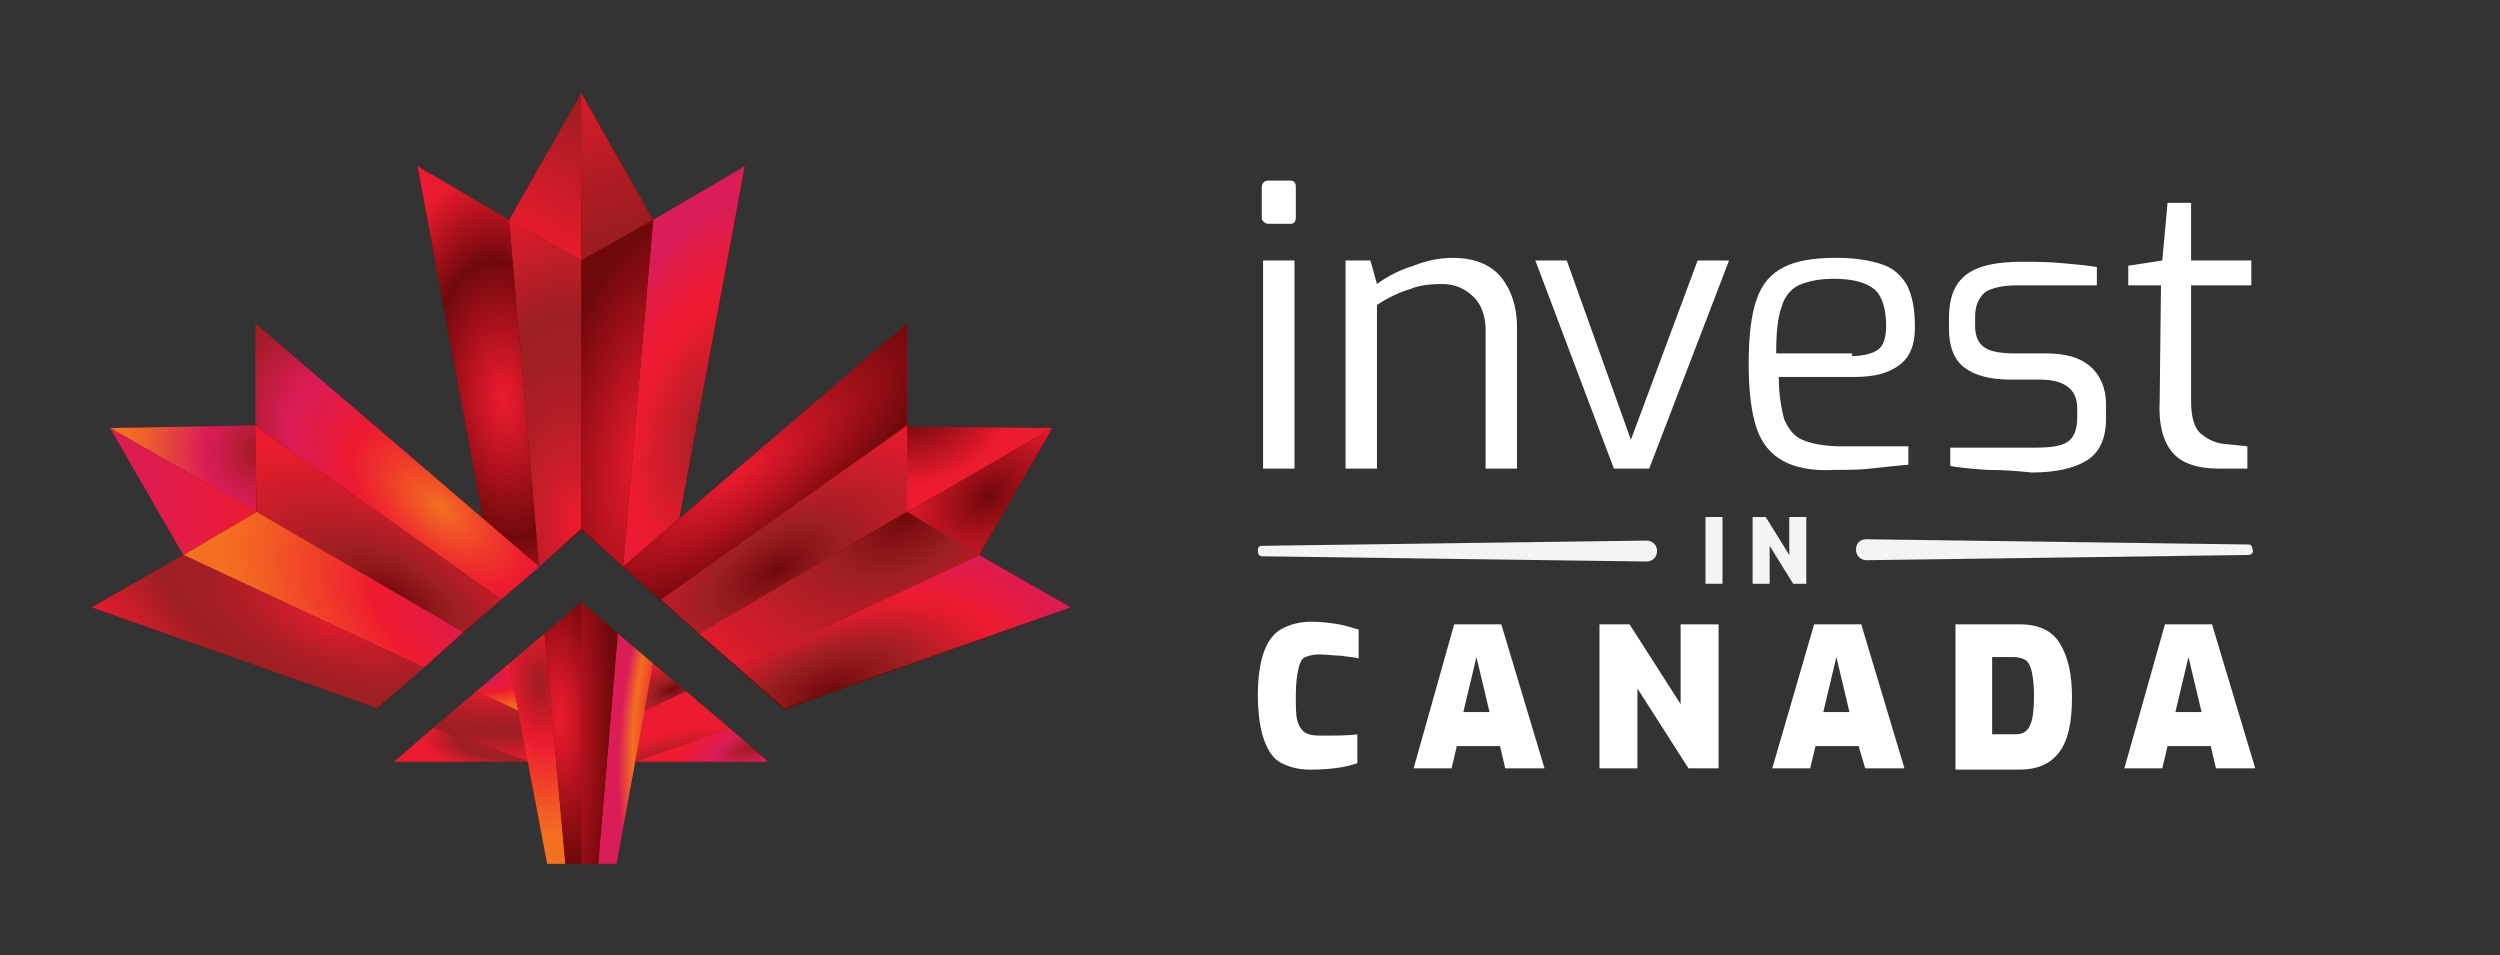 <svg enable-background="new 0 0 191 73"
     viewBox="0 0 191 73"
     xmlns="http://www.w3.org/2000/svg"
     xmlns:xlink="http://www.w3.org/1999/xlink">
    <rect x="0" y="0" width="191" height="73" fill="#333333" stroke="none"/>
    <linearGradient id="a"
                    gradientUnits="userSpaceOnUse"
                    x1="41.131"
                    x2="46.788"
                    y1="19.321"
                    y2="8.665">
        <stop offset="0"
              stop-color="#ed1b2f" />
        <stop offset="1"
              stop-color="#9c1c20" />
    </linearGradient>
    <linearGradient id="b"
                    gradientUnits="userSpaceOnUse"
                    x1="43.282"
                    x2="47.021"
                    y1="4.353"
                    y2="17.833">
        <stop offset="0"
              stop-color="#ed1b2f" />
        <stop offset=".159"
              stop-color="#de1b2c" />
        <stop offset=".721"
              stop-color="#ae1c23" />
        <stop offset="1"
              stop-color="#9c1c20" />
    </linearGradient>
    <linearGradient id="c">
        <stop offset="0"
              stop-color="#70090a" />
        <stop offset=".412"
              stop-color="#a5111a" />
        <stop offset="1"
              stop-color="#ed1b2f" />
    </linearGradient>
    <radialGradient id="d"
                    cx="-302.325"
                    cy="-2972.658"
                    gradientTransform="matrix(.976 -.219 .157 .701 831.808 2049.404)"
                    gradientUnits="userSpaceOnUse"
                    r="7.248"
                    xlink:href="#c" />
    <radialGradient id="e"
                    cx="53.852"
                    cy="32.766"
                    gradientTransform="matrix(.277 -.961 .513 .148 22.132 79.668)"
                    gradientUnits="userSpaceOnUse"
                    r="17.569">
        <stop offset="0"
              stop-color="#a61f23" />
        <stop offset=".549"
              stop-color="#ed1b2f" />
        <stop offset=".687"
              stop-color="#ea1b36" />
        <stop offset=".881"
              stop-color="#e11c48" />
        <stop offset="1"
              stop-color="#da1c57" />
    </radialGradient>
    <linearGradient id="f">
        <stop offset="0"
              stop-color="#ed1b2f" />
        <stop offset=".347"
              stop-color="#c51523" />
        <stop offset="1"
              stop-color="#70090a" />
    </linearGradient>
    <radialGradient id="g"
                    cx="49.533"
                    cy="34.79"
                    gradientTransform="matrix(.189 -.982 .44 .085 24.842 80.474)"
                    gradientUnits="userSpaceOnUse"
                    r="18.194"
                    xlink:href="#f" />
    <radialGradient id="h"
                    cx="-5686.048"
                    cy="31.612"
                    gradientTransform="matrix(-.087 -.996 -.532 .047 -439.388 -5634.212)"
                    gradientUnits="userSpaceOnUse"
                    r="17.556">
        <stop offset="0"
              stop-color="#ed1b2f" />
        <stop offset=".21"
              stop-color="#c51523" />
        <stop offset=".606"
              stop-color="#70090a" />
        <stop offset="1"
              stop-color="#ed1b2f" />
    </radialGradient>
    <linearGradient id="i">
        <stop offset="0"
              stop-color="#ed1b2f" />
        <stop offset=".012"
              stop-color="#ea1b2f" />
        <stop offset=".176"
              stop-color="#c91d29" />
        <stop offset=".333"
              stop-color="#b11e25" />
        <stop offset=".478"
              stop-color="#a21f23" />
        <stop offset=".598"
              stop-color="#9d1f22" />
        <stop offset=".659"
              stop-color="#ab1e24" />
        <stop offset=".886"
              stop-color="#db1c2c" />
        <stop offset="1"
              stop-color="#ed1b2f" />
    </linearGradient>
    <radialGradient id="j"
                    cx="43.913"
                    cy="39.966"
                    gradientTransform="matrix(-.039 -.999 .534 -.021 24.275 84.669)"
                    gradientUnits="userSpaceOnUse"
                    r="26.806"
                    xlink:href="#i" />
    <radialGradient id="k"
                    cx="56.188"
                    cy="36.05"
                    gradientTransform="matrix(.809 -.588 .211 .291 3.099 58.566)"
                    gradientUnits="userSpaceOnUse"
                    r="17.64"
                    xlink:href="#f" />
    <linearGradient id="l">
        <stop offset="0"
              stop-color="#70090a" />
        <stop offset=".169"
              stop-color="#8b1618" />
        <stop offset=".315"
              stop-color="#9d1f22" />
        <stop offset=".418"
              stop-color="#ab1e24" />
        <stop offset=".806"
              stop-color="#db1c2c" />
        <stop offset="1"
              stop-color="#ed1b2f" />
    </linearGradient>
    <radialGradient id="m"
                    cx="59.257"
                    cy="43.603"
                    gradientTransform="matrix(.864 -.504 .24 .411 -2.388 55.518)"
                    gradientUnits="userSpaceOnUse"
                    r="18.288"
                    xlink:href="#l" />
    <radialGradient id="n"
                    cx="63.398"
                    cy="52.782"
                    gradientTransform="matrix(.939 -.343 .158 .431 -4.47 51.784)"
                    gradientUnits="userSpaceOnUse"
                    r="19.445">
        <stop offset="0"
              stop-color="#70090a" />
        <stop offset=".169"
              stop-color="#8b1618" />
        <stop offset=".315"
              stop-color="#9d1f22" />
        <stop offset=".368"
              stop-color="#ab1e24" />
        <stop offset=".571"
              stop-color="#db1c2c" />
        <stop offset=".672"
              stop-color="#ed1b2f" />
        <stop offset=".816"
              stop-color="#e41b42" />
        <stop offset="1"
              stop-color="#da1c57" />
    </radialGradient>
    <radialGradient id="o"
                    cx="75.488"
                    cy="37.908"
                    gradientTransform="matrix(.798 -.603 .425 .561 -.815 62.161)"
                    gradientUnits="userSpaceOnUse"
                    r="7.808"
                    xlink:href="#c" />
    <radialGradient id="p"
                    cx="-3186.054"
                    cy="2026.185"
                    gradientTransform="matrix(.037 -.999 -.978 -.036 2119.317 -3075.43)"
                    gradientUnits="userSpaceOnUse"
                    r="10.577">
        <stop offset="0"
              stop-color="#9c1c20" />
        <stop offset=".267"
              stop-color="#c81c47" />
        <stop offset=".412"
              stop-color="#da1c57" />
        <stop offset=".521"
              stop-color="#df2e4c" />
        <stop offset=".841"
              stop-color="#ed5e2d" />
        <stop offset="1"
              stop-color="#f37021" />
    </radialGradient>
    <radialGradient id="q"
                    cx="-5715.023"
                    cy="36.698"
                    gradientTransform="matrix(-.756 -.655 -.348 .402 -4274.108 -3719.313)"
                    gradientUnits="userSpaceOnUse"
                    r="20.058">
        <stop offset="0"
              stop-color="#f37021" />
        <stop offset=".046"
              stop-color="#f26523" />
        <stop offset=".289"
              stop-color="#ee302c" />
        <stop offset=".408"
              stop-color="#ed1b2f" />
        <stop offset=".534"
              stop-color="#e41b42" />
        <stop offset=".694"
              stop-color="#da1c57" />
        <stop offset=".892"
              stop-color="#ae1c30" />
        <stop offset="1"
              stop-color="#9c1c20" />
    </radialGradient>
    <radialGradient id="r"
                    cx="-5711.222"
                    cy="43.59"
                    gradientTransform="matrix(-.864 -.504 -.24 .411 -4893.97 -2850.782)"
                    gradientUnits="userSpaceOnUse"
                    r="18.269"
                    xlink:href="#l" />
    <linearGradient id="s">
        <stop offset="0"
              stop-color="#da1c57" />
        <stop offset=".199"
              stop-color="#e41b41" />
        <stop offset=".408"
              stop-color="#ed1b2f" />
        <stop offset=".475"
              stop-color="#ee262d" />
        <stop offset=".828"
              stop-color="#f25b24" />
        <stop offset="1"
              stop-color="#f37021" />
    </linearGradient>
    <radialGradient id="t"
                    cx="-5716.964"
                    cy="48.408"
                    gradientTransform="matrix(-.887 -.462 -.275 .528 -5021.158 -2619.318)"
                    gradientUnits="userSpaceOnUse"
                    r="21.009"
                    xlink:href="#s" />
    <radialGradient id="u"
                    cx="-5708.369"
                    cy="49.22"
                    gradientTransform="matrix(-.939 -.343 -.158 .431 -5326.796 -1932.203)"
                    gradientUnits="userSpaceOnUse"
                    r="22.765"
                    xlink:href="#i" />
    <linearGradient id="v"
                    gradientTransform="matrix(-1 0 0 1 -5681.667 0)"
                    gradientUnits="userSpaceOnUse"
                    x1="-5701.217"
                    x2="-5690.051"
                    y1="37.519"
                    y2="37.519">
        <stop offset="0"
              stop-color="#ed1b2f" />
        <stop offset=".488"
              stop-color="#e31c45" />
        <stop offset="1"
              stop-color="#da1c57" />
    </linearGradient>
    <radialGradient id="w"
                    cx="37.793"
                    cy="52.695"
                    gradientTransform="matrix(1 0 0 .448 0 29.079)"
                    gradientUnits="userSpaceOnUse"
                    r="13.189"
                    xlink:href="#i" />
    <radialGradient id="x"
                    cx="37.293"
                    cy="51.922"
                    gradientTransform="matrix(1 0 0 .39 0 31.673)"
                    gradientUnits="userSpaceOnUse"
                    r="5.946"
                    xlink:href="#s" />
    <radialGradient id="y"
                    cx="41.183"
                    cy="52.198"
                    gradientTransform="matrix(-.103 -.995 .508 -.053 18.915 95.904)"
                    gradientUnits="userSpaceOnUse"
                    r="11.878">
        <stop offset="0"
              stop-color="#9c1c20" />
        <stop offset=".408"
              stop-color="#ed1b2f" />
        <stop offset=".475"
              stop-color="#ee262d" />
        <stop offset=".828"
              stop-color="#f25b24" />
        <stop offset="1"
              stop-color="#f37021" />
    </radialGradient>
    <radialGradient id="z"
                    cx="42.767"
                    cy="54.768"
                    gradientTransform="matrix(.059 .998 -.38 .023 61.026 10.843)"
                    gradientUnits="userSpaceOnUse"
                    r="11.017"
                    xlink:href="#f" />
    <radialGradient id="A"
                    cx="39.376"
                    cy="56.398"
                    gradientTransform="matrix(1 0 0 .363 0 35.934)"
                    gradientUnits="userSpaceOnUse"
                    r="7.329"
                    xlink:href="#i" />
    <radialGradient id="B"
                    cx="-5574.596"
                    cy="56.762"
                    gradientTransform="matrix(-.931 .364 .127 .324 -5147.48 2069.979)"
                    gradientUnits="userSpaceOnUse"
                    r="7.87"
                    xlink:href="#l" />
    <radialGradient id="C"
                    cx="-5576.605"
                    cy="51.856"
                    gradientTransform="matrix(-.933 .359 .161 .418 -5159.946 2032.991)"
                    gradientUnits="userSpaceOnUse"
                    r="5.268"
                    xlink:href="#l" />
    <radialGradient id="D"
                    cx="-5573.502"
                    cy="50.821"
                    gradientTransform="matrix(-.166 .986 .279 .047 -887.062 5545.031)"
                    gradientUnits="userSpaceOnUse"
                    r="15.79">
        <stop offset="0"
              stop-color="#a61f23" />
        <stop offset=".416"
              stop-color="#ed1b2f" />
        <stop offset=".546"
              stop-color="#ef362b" />
        <stop offset=".778"
              stop-color="#f37021" />
        <stop offset="1"
              stop-color="#da1c57" />
    </radialGradient>
    <radialGradient id="E"
                    cx="-5568.365"
                    cy="55.817"
                    gradientTransform="matrix(.012 -1 -.245 -.003 122.761 -5512.017)"
                    gradientUnits="userSpaceOnUse"
                    r="18.678"
                    xlink:href="#f" />
    <radialGradient id="F"
                    cx="-5579.245"
                    cy="55.808"
                    gradientTransform="matrix(-.962 .274 .112 .393 -5316.027 1563.901)"
                    gradientUnits="userSpaceOnUse"
                    r="6.175">
        <stop offset="0"
              stop-color="#9c1c20" />
        <stop offset=".31"
              stop-color="#c41c44" />
        <stop offset=".466"
              stop-color="#da1c57" />
        <stop offset="1"
              stop-color="#ed1b2f" />
    </radialGradient>
    <radialGradient id="G"
                    cx="69.238"
                    cy="39.471"
                    gradientTransform="matrix(-.864 .503 -.299 -.514 140.889 24.919)"
                    gradientUnits="userSpaceOnUse"
                    r="21.04"
                    xlink:href="#l" />
    <g fill="#fff">
        <path d="m96.5 16.9c-.1-.1-.1-.2-.1-.3v-2.3c0-.3.2-.5.5-.5h1.7c.3 0 .4.2.4.5v2.3c0 .3-.1.5-.4.5h-1.7c-.2 0-.3-.1-.4-.2zm0 3h2.4v15.9h-2.4z" />
        <path d="m102.9 19.9h1.8l.5 1.8c.8-.6 1.8-1.1 2.8-1.4 1-.4 2-.6 3-.6 1.6 0 2.9.5 3.7 1.5s1.2 2.3 1.2 3.8v10.8h-2.4v-10.6c0-1-.3-1.9-.9-2.5s-1.4-1-2.4-1-1.8.1-2.5.4c-.7.2-1.6.6-2.5 1.2v12.5h-2.4v-15.9z" />
        <path d="m117.3 19.9h2.4l4.9 13.7 5.1-13.7h2.4l-6.1 15.9h-2.7z" />
        <path d="m136.2 35.2c-.9-.5-1.6-1.3-2-2.5s-.6-2.8-.6-4.9.2-3.8.6-4.9c.4-1.2 1.1-2 2.1-2.5s2.3-.7 4-.7c1.5 0 2.6.2 3.5.5s1.5.9 1.9 1.6c.4.8.6 1.8.6 3.2s-.4 2.3-1.2 2.9-1.9.9-3.4.9h-5.8c0 1.4.2 2.4.4 3.2.3.7.7 1.3 1.4 1.6s1.7.5 3 .5h5.1v1.4c-1.1.1-2 .2-2.9.3-.8.1-1.8.1-2.8.1-1.7.1-3-.2-3.9-.7zm5.3-8c.9 0 1.6-.2 2-.5s.6-.9.6-1.8c0-1.3-.3-2.3-.9-2.8s-1.6-.8-3.1-.8c-1.2 0-2 .2-2.7.5-.6.3-1.1.9-1.3 1.7-.3.8-.4 2-.4 3.5h5.8z" />
        <path d="m151.8 35.9c-1.4-.1-2.3-.2-2.8-.3v-1.4h6.5c1.1 0 1.9-.1 2.4-.4s.8-.9.8-1.9v-.7c0-1.5-1-2.2-2.9-2.2h-2.2c-1.5 0-2.7-.3-3.5-.9s-1.2-1.6-1.2-3v-.8c0-1.5.4-2.6 1.3-3.3s2.3-1 4.3-1c.9 0 1.9 0 3 .1 1.2.1 2.1.2 2.7.3v1.4h-6.1c-1.1 0-1.9.2-2.4.5-.5.4-.8 1-.8 1.9v.7c0 .9.3 1.4.8 1.7s1.3.4 2.3.4h2.3c1.5 0 2.6.3 3.4 1s1.2 1.7 1.2 2.9v1.1c0 1.5-.5 2.6-1.5 3.2s-2.4.9-4.2.9c-.9-.1-2-.2-3.4-.2z" />
        <path d="m166 34.6c-.7-.8-1.1-2.1-1-4l.1-8.8h-2.5v-1.5l2.6-.4.4-4.4h1.8v4.4h4.6v1.9h-4.6v8.8c0 1.2.2 2 .7 2.5.5.4 1 .7 1.7.8l1.9.2v1.7h-2.2c-1.6 0-2.8-.4-3.5-1.2z" />
    </g>
    <path d="m130.3 39.5h1.3v5.1h-1.3z"
          fill="#f4f4f4" />
    <path d="m133.8 39.5h1.1l1.8 2.9v-2.9h1.3v5.1h-1l-1.8-2.9v2.9h-1.3v-5.1z"
          fill="#f4f4f4" />
    <g fill="#fff">
        <path d="m97.9 58.3c-.6-.3-1-.9-1.3-1.7s-.5-2-.5-3.5.2-2.6.5-3.4.8-1.4 1.4-1.7 1.3-.5 2.2-.5c.8 0 1.5.1 2.1.2s1.1.3 1.5.4v2.2c-.3-.1-.8-.1-1.3-.2-.5 0-1.1-.1-1.7-.1-.5 0-.8.1-1.1.2-.2.1-.4.4-.5.9-.1.4-.2 1.1-.2 2 0 .8 0 1.5.1 1.9s.3.7.5.9c.3.2.6.3 1.2.3 1.3 0 2.3 0 2.9-.1v2.2c-.8.3-2 .5-3.6.5-.9 0-1.6-.2-2.2-.5z" />
        <path d="m111.1 47.7h3.6l3.3 11h-3l-.4-1.7h-3.3l-.4 1.7h-2.9zm2.7 6.7-1-4.2-1 4.2z" />
        <path d="m122.2 47.7h2.3l3.9 6.1v-6.1h2.9v11h-2.3l-3.9-6.1v6.1h-2.9z" />
        <path d="m138.6 47.7h3.6l3.3 11h-3l-.5-1.7h-3.3l-.4 1.7h-2.9zm2.7 6.7-1-4.2-1 4.2z" />
        <path d="m149.4 47.7h4.9c1.5 0 2.5.5 3.1 1.5s.9 2.3.9 4.1c0 1.9-.3 3.3-1 4.2s-1.7 1.3-3 1.3h-4.9zm4.6 8.4c.5 0 .9-.2 1.1-.7.2-.4.3-1.2.3-2.3 0-.8-.1-1.5-.2-1.9s-.3-.7-.5-.8-.5-.2-.8-.2h-1.7v5.9z" />
        <path d="m165.4 47.7h3.6l3.3 11h-3l-.4-1.7h-3.3l-.4 1.7h-2.9zm2.8 6.7-1-4.2-1 4.2z" />
    </g>
    <path d="m96.4 41.7 29.4-.4c.4 0 .8.3.8.8 0 .4-.3.8-.8.8l-29.4-.4c-.2 0-.3-.2-.3-.4 0-.3.1-.4.3-.4z"
          fill="#f4f4f4" />
    <path d="m171.8 42.4-29.2.4c-.4 0-.8-.3-.8-.8s.3-.8.8-.8l29.2.4c.2 0 .3.2.3.4.1.2-.1.4-.3.4z"
          fill="#f4f4f4" />
    <path d="m47 66 1.5-7.8h10.2l-14.3-12.1-14.3 12.1h10.2l1.5 7.8z"
          fill="#70090a" />
    <path d="m59.9 54.2-15.5-13.7-15.6 13.6-21.8-7.7 7-4-5.6-9.7 11.1-.1v-7.8l17.4 14.8-5-26.8 7 4 5.5-9.7 5.5 9.7 7-4-5 26.8 17.4-14.8v7.8l11.1.1-5.6 9.7 7 4z"
          fill="#70090a" />
    <path d="m44.4 7.1-5.5 9.7 5.5 3.1z"
          fill="url(#a)" />
    <path d="m44.4 7.1v12.8l5.5-3.1z"
          fill="url(#b)" />
    <path d="m80.4 32.7-11.1-.1-.1 6.6z"
          fill="url(#d)" />
    <path d="m56.9 12.7-7 4.1-2.3 26.5 4.3-3.7z"
          fill="url(#e)" />
    <path d="m49.9 16.8-5.5 3.1v20.5l3.2 2.9z"
          fill="url(#g)" />
    <path d="m31.9 12.7 7 4.1 2.3 26.5-4.3-3.7z"
          fill="url(#h)" />
    <path d="m38.9 16.8 5.5 3.1v20.5l-3.2 2.9z"
          fill="url(#j)" />
    <path d="m47.6 43.3 21.7-18.6v7.8l-18.8 13.3z"
          fill="url(#k)" />
    <path d="m69.3 32.5-18.8 13.3 2.9 2.6 15.9-9.3z"
          fill="url(#m)" />
    <path d="m56.4 51 18.4-8.6 7 4-21.9 7.7z"
          fill="url(#n)" />
    <path d="m74.8 42.4 5.6-9.7-11.2 6.5z"
          fill="url(#o)" />
    <path d="m8.4 32.7 11.1-.2.1 6.6z"
          fill="url(#p)" />
    <path d="m41.2 43.3-21.7-18.6v7.8l18.8 13.3z"
          fill="url(#q)" />
    <path d="m19.5 32.5 18.8 13.3-2.9 2.5-15.8-9.2z"
          fill="url(#r)" />
    <path d="m35.4 48.3-15.8-9.2-5.6 3.3 18.4 8.6z"
          fill="url(#t)" />
    <path d="m32.4 51-18.4-8.6-7 4 21.8 7.7z"
          fill="url(#u)" />
    <path d="m14 42.4-5.6-9.7 11.2 6.4z"
          fill="url(#v)" />
    <path d="m33.1 55.6 3.3-2.8 3.2 1.5.8 3.9z"
          fill="url(#w)" />
    <path d="m38.9 50.7-2.5 2.1 3.2 1.5z"
          fill="url(#x)" />
    <path d="m41.6 48.4-2.7 2.3 2.9 15.3h1.4z"
          fill="url(#y)" />
    <path d="m41.6 48.4 2.8-2.4v20h-1.2z"
          fill="url(#z)" />
    <path d="m40.4 58.2h-10.3l3-2.6z"
          fill="url(#A)" />
    <path d="m55.7 55.6-3.3-2.8-3.2 1.5-.7 3.9z"
          fill="url(#B)" />
    <path d="m49.9 50.7 2.5 2.1-3.2 1.5z"
          fill="url(#C)" />
    <path d="m47.2 48.4 2.7 2.3-2.8 15.3h-1.4z"
          fill="url(#D)" />
    <path d="m47.2 48.4-2.8-2.4v20h1.3z"
          fill="url(#E)" />
    <path d="m48.5 58.2h10.2l-3-2.6z"
          fill="url(#F)" />
    <path d="m53.4 48.4 15.9-9.3 5.5 3.3-18.4 8.6z"
          fill="url(#G)" />
</svg>